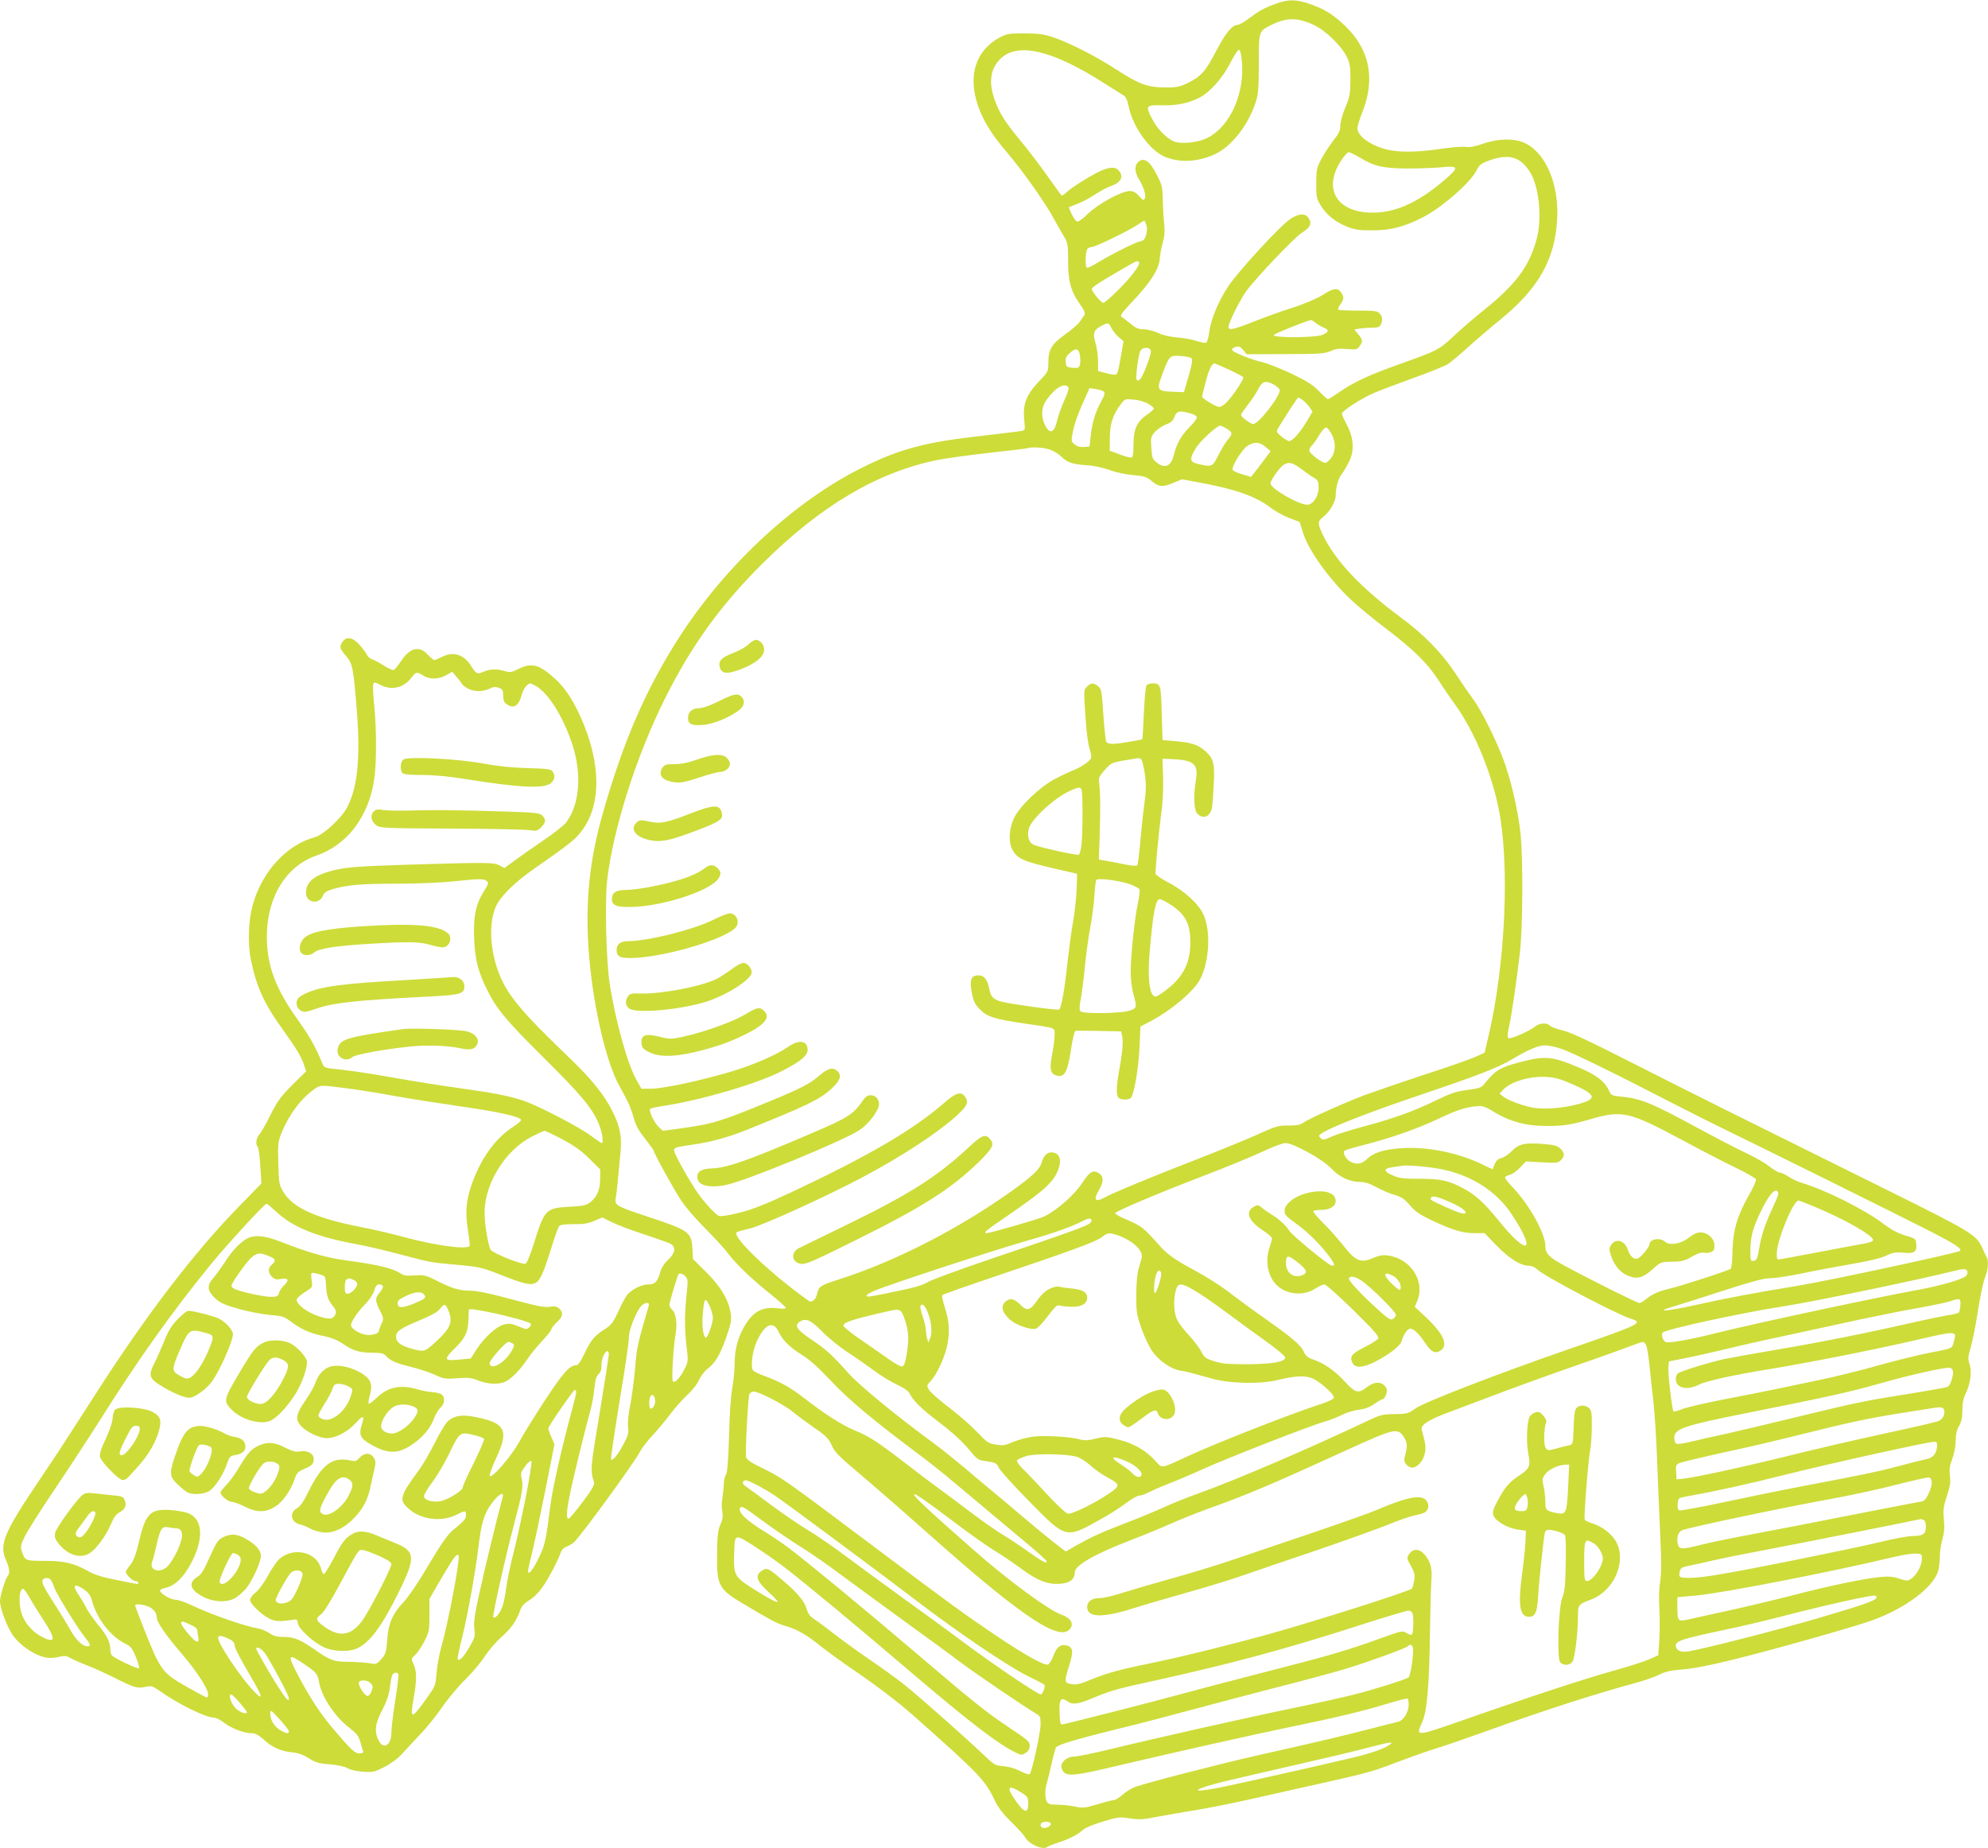 <?xml version="1.0" standalone="no"?>
<!DOCTYPE svg PUBLIC "-//W3C//DTD SVG 20010904//EN"
 "http://www.w3.org/TR/2001/REC-SVG-20010904/DTD/svg10.dtd">
<svg version="1.0" xmlns="http://www.w3.org/2000/svg"
 width="1280pt" height="1190pt" viewBox="0 0 1280 1190"
 preserveAspectRatio="xMidYMid meet">
<g transform="translate(0,1190) scale(0.1,-0.1)"
fill="#cddc39" stroke="none">
<path d="M8215 11876 c-77 -28 -108 -45 -174 -95 -30 -23 -62 -41 -72 -41 -34
0 -77 -51 -133 -158 -72 -139 -102 -174 -182 -213 -57 -28 -74 -32 -147 -32
-117 0 -173 20 -317 114 -139 90 -309 176 -415 211 -55 18 -93 23 -180 23
-103 0 -113 -2 -163 -29 -150 -83 -200 -242 -137 -431 33 -100 91 -193 194
-313 92 -108 224 -294 285 -400 22 -41 55 -98 72 -127 30 -50 31 -58 31 -162
0 -133 17 -197 74 -278 33 -47 39 -62 30 -75 -6 -8 -19 -27 -29 -42 -10 -15
-52 -51 -92 -80 -89 -63 -110 -98 -110 -182 0 -58 0 -59 -65 -127 -79 -84
-101 -144 -90 -245 6 -61 6 -63 -17 -69 -13 -2 -126 -16 -253 -31 -365 -40
-530 -84 -770 -203 -431 -213 -871 -618 -1170 -1076 -221 -339 -371 -682 -506
-1160 -82 -289 -110 -554 -90 -856 22 -343 109 -731 200 -893 58 -105 71 -133
90 -201 15 -53 34 -87 76 -139 30 -38 55 -73 55 -77 0 -14 131 -253 178 -322
26 -40 95 -119 153 -177 58 -58 124 -130 147 -161 53 -70 150 -163 275 -263
53 -43 97 -82 97 -87 0 -6 -21 -7 -49 -3 -102 13 -163 -20 -220 -119 -42 -74
-61 -149 -61 -238 0 -42 -7 -112 -15 -156 -9 -45 -18 -173 -21 -308 -5 -168
-11 -235 -20 -250 -8 -11 -14 -40 -14 -65 -1 -25 -5 -64 -9 -87 -5 -24 -5 -62
-1 -84 6 -32 3 -52 -12 -86 -16 -37 -20 -70 -21 -191 -3 -196 11 -224 156
-311 193 -115 225 -132 277 -148 83 -24 137 -54 235 -133 50 -39 149 -111 220
-159 145 -99 277 -200 376 -287 427 -379 462 -415 525 -549 19 -41 52 -84 104
-135 42 -41 82 -85 89 -98 25 -47 120 -88 146 -63 6 5 35 16 65 26 73 23 129
52 160 81 15 14 68 37 130 55 98 30 107 31 174 21 61 -9 86 -8 171 9 55 10
169 31 254 44 85 14 245 46 355 71 111 25 319 72 464 104 306 69 312 71 502
143 80 30 186 67 235 82 50 15 187 63 305 105 380 137 715 245 975 315 55 15
123 39 150 53 38 19 73 27 150 33 66 5 179 27 328 64 244 60 769 208 889 251
217 78 398 214 428 322 5 20 10 61 10 90 0 30 7 79 16 110 12 41 15 75 10 128
-6 61 -3 83 19 150 21 63 25 90 20 131 -5 41 -2 66 15 110 12 33 22 82 22 117
1 42 7 71 22 95 15 27 21 53 21 101 0 47 6 78 23 111 29 60 39 139 23 187 -11
33 -10 47 8 107 11 39 32 143 46 233 14 90 34 187 45 215 22 56 26 107 10 135
-5 9 -17 35 -27 57 -38 85 -66 102 -643 388 -993 492 -1192 591 -1590 793
-291 148 -414 206 -467 219 -40 9 -77 23 -84 31 -16 20 -69 17 -93 -4 -35 -30
-165 -87 -175 -76 -6 5 -4 32 4 69 17 73 49 291 71 480 19 165 21 608 4 768
-14 132 -52 305 -96 437 -45 133 -150 349 -211 431 -26 35 -78 111 -116 169
-83 125 -202 247 -342 350 -263 194 -431 373 -510 541 -32 69 -31 83 3 109 44
35 82 99 82 139 1 55 16 112 40 140 11 14 32 50 47 80 35 72 29 154 -16 237
-17 32 -31 63 -31 70 0 18 125 99 207 134 37 16 151 59 253 96 102 36 202 77
223 90 21 14 79 63 130 109 51 46 144 126 207 177 246 200 353 389 366 648 13
228 -77 433 -215 492 -67 28 -166 26 -261 -7 -51 -18 -86 -25 -109 -21 -20 3
-78 -1 -131 -8 -241 -36 -365 -29 -470 24 -64 32 -100 70 -100 106 0 12 14 57
31 100 86 214 48 405 -108 555 -80 77 -137 112 -234 145 -86 29 -135 29 -214
0z m243 -136 c77 -36 177 -133 213 -205 21 -43 24 -64 24 -150 -1 -90 -4 -108
-33 -177 -18 -42 -32 -94 -32 -116 0 -32 -9 -51 -46 -98 -25 -33 -60 -86 -77
-119 -29 -55 -32 -68 -32 -156 0 -89 2 -99 30 -144 37 -60 95 -106 172 -136
47 -18 77 -23 163 -22 114 0 199 22 318 82 122 62 307 222 347 301 21 40 30
47 87 68 127 45 202 21 263 -83 55 -93 74 -291 40 -420 -47 -179 -133 -295
-345 -465 -58 -46 -143 -120 -190 -164 -95 -89 -105 -94 -350 -181 -196 -70
-294 -115 -388 -181 -35 -24 -67 -44 -72 -44 -5 0 -30 23 -56 50 -38 40 -74
63 -172 111 -68 32 -154 67 -191 76 -86 21 -193 65 -198 80 -3 7 8 15 23 19
22 6 31 2 49 -20 l22 -27 248 1 c219 0 253 3 291 19 32 15 57 18 106 14 60 -5
66 -4 82 18 22 31 20 42 -9 77 l-25 30 31 6 c18 3 53 6 80 6 38 0 51 4 59 19
14 28 12 52 -7 73 -14 16 -33 18 -138 18 -67 0 -125 3 -128 6 -4 4 2 19 13 34
24 34 25 49 4 78 -22 31 -48 28 -119 -18 -38 -23 -114 -56 -192 -81 -70 -22
-183 -63 -251 -90 -132 -52 -162 -59 -162 -33 0 25 74 174 114 229 61 84 308
344 358 376 55 35 66 60 44 94 -22 34 -62 32 -118 -5 -65 -43 -330 -331 -398
-431 -66 -99 -115 -217 -125 -302 -4 -33 -13 -61 -20 -64 -7 -2 -35 3 -62 12
-26 9 -82 19 -123 22 -47 4 -94 15 -125 30 -27 12 -69 23 -92 23 -32 0 -50 7
-83 35 -23 19 -49 39 -58 44 -13 7 -1 25 67 97 118 124 173 210 178 277 2 28
11 76 20 106 11 38 14 71 9 115 -4 33 -8 104 -9 156 -2 88 -5 100 -40 167 -46
90 -84 114 -121 77 -22 -21 -20 -63 5 -104 33 -53 50 -110 40 -128 -8 -14 -13
-12 -37 16 -21 23 -37 32 -60 32 -52 0 -204 -83 -269 -146 -35 -35 -62 -54
-71 -50 -8 3 -23 25 -34 48 l-19 43 22 9 c64 24 98 41 152 77 34 21 76 44 95
50 68 23 88 62 53 101 -34 38 -99 18 -253 -80 -36 -23 -75 -51 -87 -64 -14
-14 -26 -19 -31 -13 -5 6 -45 62 -91 126 -45 64 -122 165 -172 225 -102 123
-138 182 -168 271 -36 107 -23 191 39 253 110 110 332 59 665 -153 61 -38 119
-75 130 -82 14 -8 25 -32 33 -74 27 -130 134 -278 231 -320 95 -40 209 -35
319 14 106 48 212 178 263 325 21 59 23 83 24 256 0 217 -1 212 82 254 96 48
168 48 271 0z m-463 -224 c23 -211 -72 -428 -219 -503 -53 -27 -141 -40 -199
-29 -49 9 -117 73 -156 145 -48 90 -44 96 59 93 92 -3 172 13 243 49 67 35
149 126 198 223 24 47 49 86 56 86 7 0 14 -26 18 -64z m761 -631 c93 -56 150
-69 304 -70 74 0 174 4 223 8 111 11 113 0 19 -81 -178 -152 -327 -217 -485
-211 -217 10 -298 159 -181 337 19 28 40 52 48 52 7 0 40 -16 72 -35z m-1376
-431 c7 -17 7 -39 0 -64 -9 -32 -16 -40 -43 -45 -32 -7 -202 -93 -286 -146
-25 -15 -49 -25 -53 -23 -13 8 -9 109 4 122 7 7 20 12 29 12 22 0 240 106 294
143 22 15 41 27 43 27 1 0 7 -12 12 -26z m-46 -243 c10 -15 -53 -98 -137 -181
-44 -44 -86 -80 -93 -80 -14 0 -74 72 -74 89 0 12 45 41 195 128 96 56 101 58
109 44z m1138 -391 c14 -11 37 -24 52 -30 35 -13 33 -28 -9 -46 -46 -19 -319
-21 -313 -1 4 9 207 91 239 96 4 1 18 -8 31 -19z m-1316 -32 c9 -18 30 -45 47
-59 l31 -26 -13 -74 c-25 -144 -25 -144 -52 -141 -13 1 -41 7 -61 13 l-38 10
0 63 c0 34 -7 86 -16 115 -19 65 -12 86 34 111 49 25 49 25 68 -12z m252 -140
c6 -9 -1 -41 -26 -105 -32 -83 -52 -109 -65 -85 -6 10 11 147 23 177 10 27 50
35 68 13z m-455 -35 c4 -21 4 -48 0 -61 -5 -20 -11 -23 -47 -20 -38 3 -41 5
-44 35 -3 25 3 39 24 58 39 37 60 33 67 -12z m718 -20 c9 -9 4 -39 -18 -115
l-30 -103 -59 2 c-117 4 -120 9 -78 119 42 113 46 117 115 112 33 -2 64 -9 70
-15z m242 -73 c47 -22 89 -44 92 -49 6 -10 -60 -111 -104 -158 -16 -18 -39
-33 -51 -33 -20 0 -110 54 -110 66 0 3 9 42 21 87 20 81 41 127 58 127 4 0 47
-18 94 -40z m295 -100 c17 -11 32 -25 32 -31 0 -44 -136 -219 -171 -219 -18 0
-79 46 -79 59 0 4 21 34 46 67 26 32 56 78 67 102 24 49 51 55 105 22z m-1331
-11 c8 -8 1 -31 -23 -84 -19 -41 -39 -98 -46 -127 -19 -87 -49 -99 -81 -32
-26 54 -22 114 12 160 55 77 111 110 138 83z m230 -30 c9 -9 6 -22 -16 -62
-38 -69 -59 -137 -68 -222 l-8 -70 -36 -3 c-24 -2 -43 3 -59 16 -24 19 -24 21
-11 88 7 38 34 115 60 172 l46 103 40 -6 c21 -3 45 -11 52 -16z m1280 -54 c12
-9 31 -29 43 -45 l21 -30 -37 -63 c-44 -73 -92 -127 -113 -127 -9 0 -32 14
-51 30 -33 28 -34 30 -20 54 69 112 124 196 129 196 4 0 16 -7 28 -15z m-994
-25 c20 -12 37 -26 37 -31 0 -4 -20 -22 -45 -39 -65 -45 -87 -94 -87 -192 1
-54 -3 -81 -12 -84 -6 -2 -41 6 -76 20 l-65 24 1 84 c0 90 20 149 71 216 25
34 28 34 82 29 32 -2 72 -14 94 -27z m270 -61 c21 -5 40 -16 43 -24 3 -7 -17
-35 -44 -62 -56 -56 -85 -107 -103 -179 -18 -77 -58 -95 -113 -51 -25 20 -29
31 -33 93 -5 64 -3 72 21 101 15 17 47 39 71 49 35 13 47 24 57 50 13 38 33
42 101 23z m235 -99 c39 -24 40 -33 6 -73 -14 -16 -41 -61 -60 -99 -38 -75
-39 -75 -124 -57 -60 13 -64 30 -22 101 25 44 134 145 157 147 6 1 25 -8 43
-19z m676 -35 c28 -54 27 -111 -2 -152 -13 -18 -30 -33 -39 -33 -24 0 -103 62
-103 80 0 10 7 23 15 30 9 7 30 37 48 67 18 30 38 52 46 51 8 -2 23 -21 35
-43z m-426 -82 l33 -28 -41 -55 c-22 -30 -51 -68 -63 -83 l-22 -28 -57 17
c-31 9 -59 22 -62 29 -7 20 59 129 94 153 44 29 79 28 118 -5z m-1388 -18 c24
-8 54 -27 69 -41 41 -41 74 -53 162 -59 52 -3 107 -15 153 -31 41 -16 105 -29
152 -33 71 -6 86 -11 120 -39 46 -38 70 -40 142 -10 l53 22 117 -22 c225 -41
359 -89 449 -158 31 -24 86 -55 123 -69 l68 -26 21 -67 c34 -113 168 -301 310
-434 44 -42 145 -125 223 -184 177 -134 269 -224 340 -334 30 -47 81 -121 112
-164 118 -164 228 -428 275 -662 73 -357 44 -1003 -65 -1465 l-25 -107 -62
-28 c-34 -15 -181 -67 -327 -114 -146 -48 -317 -107 -380 -130 -129 -48 -360
-152 -399 -179 -19 -14 -44 -18 -96 -18 -65 1 -80 -4 -210 -63 -77 -34 -248
-104 -380 -155 -269 -104 -541 -216 -598 -248 -55 -30 -68 -12 -33 47 33 57
34 91 1 112 -36 24 -60 10 -108 -64 -49 -75 -156 -170 -242 -214 -30 -16 -351
-108 -374 -108 -23 0 0 20 127 106 262 179 317 231 343 327 14 51 -7 87 -51
87 -31 0 -51 -22 -65 -70 -11 -39 -60 -85 -190 -178 -348 -248 -755 -456
-1120 -572 -111 -35 -124 -44 -134 -90 -8 -39 -34 -60 -55 -45 -237 167 -493
411 -464 440 3 3 42 15 87 25 82 20 495 208 721 328 255 135 486 287 607 396
71 65 81 87 59 121 -27 41 -59 32 -139 -38 -200 -174 -485 -340 -989 -577
-168 -78 -244 -108 -330 -129 -68 -17 -119 -25 -129 -20 -26 13 -88 80 -134
144 -54 76 -155 257 -155 278 0 18 10 21 120 37 116 16 231 48 348 95 387 156
467 194 542 262 58 52 71 85 45 113 -28 31 -62 24 -118 -24 -57 -51 -118 -83
-309 -162 -326 -135 -379 -151 -582 -179 l-118 -16 -25 23 c-31 28 -68 107
-56 118 4 5 42 13 83 19 240 36 602 142 759 222 124 63 171 101 171 139 0 60
-54 69 -125 20 -77 -53 -222 -116 -365 -159 -189 -57 -441 -111 -516 -111
l-64 0 -30 53 c-59 102 -137 381 -175 627 -22 142 -31 524 -16 660 38 331 189
806 374 1175 168 336 354 595 621 861 378 377 746 595 1136 673 58 11 209 32
335 46 127 14 235 27 240 29 24 10 106 5 145 -9z m1619 -125 c29 -22 66 -48
82 -57 25 -15 29 -23 29 -64 0 -55 -37 -109 -73 -109 -58 1 -237 105 -237 138
0 19 56 98 82 117 35 24 59 18 117 -25z m1667 -3731 c64 -19 348 -158 750
-366 93 -48 235 -119 315 -158 236 -114 1151 -568 1329 -659 149 -77 193 -106
180 -120 -14 -13 -844 -192 -1052 -226 -280 -46 -446 -77 -656 -124 -192 -42
-268 -46 -130 -6 40 12 183 57 318 101 183 59 259 79 299 79 29 0 117 13 195
29 78 17 223 44 321 61 118 20 198 39 231 56 43 20 60 23 110 18 70 -7 87 5
82 58 -3 30 -8 34 -48 46 -71 21 -104 38 -167 85 -116 88 -373 217 -520 260
-27 8 -66 26 -87 41 -21 14 -47 26 -56 26 -10 0 -40 18 -67 39 -27 22 -96 62
-153 88 -58 27 -194 98 -303 157 -304 165 -369 192 -497 205 -60 5 -66 8 -79
36 -28 62 -81 103 -190 149 -181 77 -221 80 -392 35 -121 -32 -154 -52 -224
-141 -17 -21 -34 -26 -107 -36 -73 -9 -107 -21 -210 -71 -145 -70 -273 -115
-464 -166 -76 -20 -165 -48 -197 -62 -53 -24 -60 -25 -74 -11 -14 15 -13 18 9
32 61 40 310 137 618 241 397 134 518 181 617 241 90 54 158 83 199 83 18 1
63 -8 100 -20z m76 -229 c156 -68 165 -95 40 -129 -100 -27 -220 -36 -292 -23
-70 13 -162 48 -192 72 l-23 18 20 22 c48 54 169 91 275 86 61 -3 92 -11 172
-46z m-520 -169 c112 -71 217 -101 360 -101 104 0 157 8 283 45 199 58 246 47
585 -135 113 -61 265 -140 338 -175 73 -35 135 -71 138 -78 3 -8 -17 -53 -44
-100 -76 -132 -104 -229 -107 -360 -1 -59 -6 -112 -11 -116 -11 -11 -329 -114
-404 -131 -63 -15 -103 -33 -143 -66 -16 -13 -35 -24 -42 -24 -14 0 -326 156
-479 239 -103 56 -126 79 -126 130 -1 78 -99 256 -201 366 -33 34 -59 67 -59
73 0 6 13 13 30 17 16 4 47 25 67 47 l38 40 103 -6 c93 -5 104 -4 122 14 26
26 25 46 -3 74 -20 20 -38 24 -120 31 -114 8 -149 -1 -197 -50 -18 -19 -46
-37 -62 -41 -21 -4 -34 -16 -44 -39 l-14 -34 -82 39 c-153 71 -344 108 -507
97 -110 -8 -176 -28 -217 -68 -35 -34 -70 -40 -109 -19 -28 15 -52 57 -39 70
5 5 56 20 114 35 182 46 350 105 493 172 125 60 185 78 268 82 14 0 46 -12 71
-28z m-1184 -268 c66 -36 124 -76 152 -105 54 -57 119 -87 182 -88 35 0 64 -9
110 -34 35 -19 88 -42 118 -50 45 -13 63 -26 99 -68 36 -41 64 -60 147 -99
130 -61 192 -79 270 -79 l63 0 77 -80 c80 -83 155 -130 208 -130 19 0 40 -10
57 -26 45 -43 515 -290 602 -316 81 -25 58 -36 -408 -197 -462 -160 -927 -340
-982 -380 -46 -33 -52 -35 -133 -36 -77 -1 -93 -5 -165 -39 -372 -177 -854
-384 -1099 -472 -71 -25 -168 -64 -215 -86 -47 -22 -153 -66 -236 -98 -175
-67 -233 -94 -332 -149 l-71 -41 -74 57 c-40 31 -131 106 -203 167 -71 61
-155 131 -185 156 -30 24 -111 92 -180 151 -69 58 -161 132 -205 164 -240 176
-482 374 -553 454 -108 121 -145 154 -242 219 -88 59 -106 86 -74 109 40 29
72 17 147 -60 40 -41 113 -100 162 -132 50 -32 126 -86 170 -118 44 -33 112
-75 150 -92 47 -22 74 -41 82 -58 20 -43 75 -97 177 -175 105 -80 169 -139
226 -210 28 -34 43 -44 75 -48 74 -10 82 -14 95 -43 6 -16 93 -112 193 -214
240 -245 238 -245 452 -126 61 33 139 83 174 110 36 27 74 49 86 49 11 0 39 9
60 21 22 11 78 36 125 54 47 18 153 63 235 100 163 73 673 272 769 300 33 9
85 29 115 44 31 16 81 31 111 34 38 5 68 16 98 37 23 16 47 30 52 30 13 0 30
34 30 59 0 11 -11 28 -25 37 -30 20 -65 13 -110 -22 -50 -38 -70 -32 -136 40
-65 71 -133 118 -203 142 -35 12 -50 24 -60 48 -20 45 -70 88 -251 216 -88 62
-198 143 -244 179 -47 35 -139 94 -205 129 -117 62 -180 105 -223 154 -117
131 -117 131 -235 182 -32 14 -58 29 -58 34 0 12 272 127 582 246 136 52 301
120 365 150 70 33 132 56 151 56 22 0 71 -20 140 -57z m822 -104 c211 -32 389
-139 493 -297 163 -246 106 -276 -83 -42 -94 116 -149 166 -229 209 -95 50
-143 61 -279 61 -103 0 -131 3 -173 21 -63 27 -63 46 -1 54 26 3 54 8 62 9 21
5 133 -3 210 -15z m2175 -252 c-52 -114 -74 -178 -89 -270 -11 -62 -15 -72
-34 -75 -21 -3 -22 0 -22 63 0 89 14 143 65 250 50 105 89 153 109 135 12 -9
7 -27 -29 -103z m-2075 31 c69 -31 103 -56 95 -69 -7 -10 -45 2 -140 45 -90
42 -89 41 -80 55 8 15 46 5 125 -31z m2346 -29 c188 -78 374 -184 374 -213 0
-9 -21 -18 -67 -25 -38 -7 -165 -30 -283 -53 -118 -22 -227 -43 -242 -45 -27
-5 -28 -4 -28 37 0 82 106 340 140 340 4 0 52 -18 106 -41z m-4667 -104 c-18
-18 -130 -59 -634 -229 -198 -67 -380 -134 -405 -148 -48 -27 -80 -36 -264
-74 -134 -27 -136 -27 -136 -15 0 5 24 19 53 31 90 39 753 256 975 320 186 53
289 90 382 137 31 16 51 0 29 -22z m182 -80 c61 -22 116 -60 138 -96 18 -29
18 -32 -2 -97 -15 -50 -20 -98 -21 -187 0 -111 2 -127 32 -215 18 -52 50 -120
71 -150 42 -61 122 -116 180 -125 38 -5 58 -11 206 -52 114 -32 308 -36 420
-9 117 29 185 31 232 8 56 -29 138 -105 131 -123 -3 -8 -39 -25 -79 -38 -176
-56 -681 -253 -861 -337 -181 -84 -162 -81 -213 -26 -60 65 -136 108 -234 133
-80 20 -87 20 -147 6 -46 -12 -72 -13 -96 -6 -61 18 -230 28 -306 19 -41 -6
-99 -21 -130 -35 -50 -22 -64 -24 -110 -16 -48 7 -58 14 -120 80 -37 39 -119
111 -182 159 -63 48 -121 99 -129 114 -15 26 -14 29 11 55 35 37 82 134 102
210 23 90 20 171 -9 260 -14 42 -22 80 -18 84 5 5 161 60 348 123 478 161 642
221 679 250 37 30 49 31 107 11z m5466 -231 c3 -8 -1 -22 -8 -29 -23 -23 -166
-64 -314 -91 -260 -47 -1061 -218 -1310 -281 -152 -38 -280 -61 -307 -55 -20
4 -35 49 -22 62 22 22 512 128 784 170 182 28 855 168 1080 224 74 19 90 19
97 0z m-5191 -9 c6 -15 -22 -113 -37 -129 -12 -14 -11 60 2 107 10 38 25 48
35 22z m215 -114 c36 -21 124 -81 195 -134 71 -53 188 -138 259 -189 72 -51
130 -100 130 -108 0 -29 -82 -43 -245 -44 -128 0 -166 4 -215 20 -52 17 -62
25 -79 59 -10 22 -45 68 -77 103 -32 34 -68 80 -79 102 -22 44 -27 131 -9 193
13 49 35 48 120 -2z m4931 -97 c-2 -21 -6 -42 -10 -46 -4 -4 -38 -12 -77 -18
-38 -6 -146 -29 -240 -50 -264 -61 -597 -127 -860 -171 -132 -22 -280 -49
-330 -59 -100 -22 -283 -78 -302 -93 -7 -5 -13 -22 -13 -38 0 -57 73 -74 150
-34 44 23 230 64 456 100 245 40 684 127 934 185 271 63 270 63 250 -9 -12
-45 -4 -42 -160 -72 -63 -12 -209 -48 -324 -80 -115 -33 -286 -75 -380 -94
-94 -20 -223 -47 -286 -60 -63 -13 -211 -43 -329 -65 -118 -23 -238 -51 -268
-62 -29 -12 -56 -19 -58 -16 -9 9 -36 240 -33 281 l3 41 110 22 c61 12 175 38
255 57 80 20 262 61 405 91 143 31 352 76 465 101 113 24 282 58 375 74 94 17
188 37 210 45 53 19 61 16 57 -30z m-6652 -36 c26 -59 35 -136 19 -173 l-12
-30 -7 25 c-5 14 -8 40 -9 58 -1 18 -10 58 -21 89 -11 31 -17 60 -14 64 11 19
26 7 44 -33z m-143 -58 c24 -71 27 -131 9 -230 -8 -46 -16 -66 -27 -68 -9 -2
-45 17 -80 42 -35 25 -117 82 -181 126 -65 44 -118 87 -118 94 0 22 62 42 295
95 71 16 78 12 102 -59z m-814 -75 c26 -55 70 -98 152 -150 49 -30 108 -84
189 -170 114 -121 266 -248 576 -480 58 -43 157 -122 220 -176 63 -53 171
-143 239 -200 68 -57 174 -146 235 -197 61 -51 113 -98 114 -103 8 -22 -27 -4
-117 60 -53 38 -128 88 -167 111 -39 23 -127 85 -195 136 -68 52 -162 122
-209 156 -47 34 -150 112 -230 174 -176 135 -221 164 -319 205 -80 33 -195
107 -326 209 -86 67 -153 104 -252 140 -35 12 -68 29 -74 36 -18 22 -5 125 24
188 51 111 106 135 140 61z m5588 -92 c5 -14 14 -70 19 -122 5 -53 17 -157 25
-231 9 -74 20 -252 25 -395 6 -143 14 -359 20 -480 8 -162 7 -238 -1 -290 -7
-43 -9 -109 -5 -170 3 -54 3 -145 0 -201 l-7 -102 -56 -25 c-31 -14 -139 -49
-241 -77 -176 -49 -552 -172 -998 -329 -261 -91 -268 -91 -227 -4 33 68 47
230 52 578 2 149 6 300 9 337 7 75 -5 124 -43 168 -33 39 -75 41 -100 4 -16
-25 -16 -28 11 -76 23 -41 27 -57 22 -91 -4 -23 -10 -48 -14 -55 -10 -15 -586
-199 -902 -288 -266 -74 -564 -148 -785 -194 -196 -40 -280 -63 -382 -105 -67
-28 -91 -34 -123 -29 -48 8 -49 14 -15 123 28 89 24 116 -19 127 -38 9 -63
-12 -84 -68 -11 -29 -27 -54 -35 -56 -27 -6 -158 68 -337 189 -199 134 -282
194 -801 584 -562 422 -576 431 -692 488 -79 38 -109 58 -113 74 -7 27 12 380
21 406 4 9 17 17 28 17 34 0 197 -85 252 -131 28 -23 90 -69 139 -103 76 -52
91 -68 111 -112 19 -43 45 -70 171 -176 82 -69 255 -219 384 -334 319 -283
468 -409 623 -526 197 -148 308 -196 351 -152 35 34 13 76 -51 98 -81 29 -338
217 -563 415 -295 259 -393 351 -384 360 6 6 76 -42 264 -184 96 -73 210 -153
253 -179 42 -25 117 -76 165 -111 110 -82 176 -108 256 -103 65 5 96 29 96 74
0 45 132 120 365 209 83 32 197 79 255 105 58 26 168 70 245 98 244 87 396
151 890 377 307 140 325 144 366 79 21 -35 22 -54 3 -127 -5 -20 -1 -33 11
-47 26 -29 59 -25 89 10 32 39 42 91 27 149 -7 25 -14 55 -17 67 -8 30 48 65
191 117 66 25 221 83 345 130 124 46 333 122 465 167 132 46 278 98 325 116
47 18 91 33 98 34 7 0 17 -12 23 -27z m1972 -158 c9 -21 -14 -95 -32 -104 -9
-5 -122 -25 -251 -46 -283 -44 -339 -56 -730 -151 -168 -41 -367 -88 -443
-105 -76 -16 -176 -39 -222 -50 -47 -12 -91 -19 -100 -15 -9 3 -15 18 -15 39
0 57 58 77 463 158 532 106 666 136 857 190 187 54 437 110 457 102 6 -2 14
-10 16 -18z m-57 -250 c11 -27 -5 -61 -33 -74 -15 -7 -171 -43 -348 -81 -176
-38 -457 -103 -625 -145 -291 -72 -605 -140 -680 -147 l-35 -3 -3 47 c-3 42 0
49 20 57 22 9 154 40 413 97 66 14 226 52 355 84 334 83 430 104 645 139 105
16 201 32 215 34 51 9 71 7 76 -8z m-44 -240 c-5 -47 -27 -72 -69 -80 -21 -4
-101 -24 -178 -45 -135 -36 -241 -58 -650 -135 -104 -20 -316 -63 -469 -96
-154 -33 -286 -57 -293 -54 -10 3 -13 17 -11 42 3 36 5 38 48 46 206 37 395
79 634 139 320 80 941 217 971 215 16 -2 19 -8 17 -32z m-5538 -65 c21 -7 59
-31 85 -54 25 -24 74 -58 108 -77 88 -47 89 -54 13 -106 -96 -65 -240 -135
-265 -129 -13 3 -75 61 -137 128 -62 68 -132 141 -155 163 -23 23 -39 46 -35
52 4 6 30 18 57 27 57 18 261 16 329 -4z m315 -27 c52 -21 101 -62 101 -84 0
-26 -32 -25 -56 2 -10 12 -43 37 -71 56 -82 52 -69 65 26 26z m5189 -134 c2
-15 -7 -48 -20 -75 -17 -37 -29 -50 -48 -52 -14 -2 -205 -39 -425 -82 -220
-44 -510 -100 -645 -125 -135 -25 -289 -57 -342 -70 -124 -32 -146 -32 -154
-1 -11 44 -1 80 26 93 35 16 636 143 939 198 140 25 338 68 440 95 102 26 195
47 206 47 14 -1 21 -10 23 -28z m-7565 -20 c34 -18 87 -49 118 -70 71 -48 668
-491 889 -660 298 -228 629 -451 756 -510 46 -22 86 -44 89 -48 7 -12 -12 -61
-24 -61 -20 0 -310 196 -496 335 -104 78 -278 204 -385 281 -107 77 -270 197
-363 266 -92 69 -208 149 -258 178 -50 29 -154 101 -233 159 -78 58 -153 113
-166 122 -14 9 -20 20 -16 27 11 17 20 15 89 -19z m44 -236 c65 -48 169 -119
231 -158 63 -38 188 -125 278 -193 91 -67 271 -199 402 -294 130 -94 289 -210
352 -258 97 -73 422 -294 498 -338 18 -10 22 -21 22 -64 0 -52 -55 -305 -70
-321 -4 -5 -31 4 -60 19 -33 17 -74 29 -109 32 -54 4 -59 7 -131 76 -120 114
-415 375 -504 446 -45 36 -145 109 -222 161 -77 53 -180 127 -230 166 -49 38
-107 82 -129 96 -32 21 -43 37 -53 72 -13 49 -73 116 -186 208 -64 52 -71 54
-104 31 -43 -30 -30 -65 51 -139 91 -84 66 -80 -86 14 -144 91 -146 93 -139
266 4 97 6 98 126 21 58 -37 146 -98 195 -136 123 -93 504 -410 801 -664 383
-327 577 -477 693 -532 34 -16 37 -16 61 0 18 11 26 25 26 46 0 26 -13 37
-127 113 -153 102 -228 162 -608 486 -327 279 -713 597 -823 679 -41 30 -110
77 -155 104 -114 70 -168 123 -151 149 9 15 21 8 151 -88z m7467 11 c11 -4 16
-19 16 -45 0 -46 -18 -59 -86 -59 -26 0 -124 -18 -218 -41 -189 -45 -853 -179
-1041 -209 -129 -22 -230 -26 -240 -10 -3 5 -3 20 1 34 5 20 15 26 57 34 29 6
102 22 162 36 61 14 232 48 381 76 221 42 944 186 951 189 1 1 8 -2 17 -5z
m-10 -255 c-1 -42 -35 -103 -70 -125 -21 -14 -28 -14 -75 1 -40 14 -69 16
-123 11 -104 -10 -332 -57 -576 -121 -118 -30 -298 -73 -400 -95 -102 -22
-214 -47 -249 -55 -78 -18 -81 -16 -81 75 l0 66 123 11 c181 18 860 150 1267
247 58 14 123 24 145 23 39 -2 40 -3 39 -38z m-292 -244 c1 -19 -76 -46 -365
-131 -280 -82 -766 -206 -854 -218 -43 -6 -73 10 -73 38 0 31 42 44 315 102
94 19 253 57 355 83 283 74 589 142 613 137 5 -1 9 -6 9 -11z m-2988 -101 c10
-25 7 -132 -4 -139 -5 -3 -21 2 -35 11 -24 16 -30 14 -178 -39 -204 -74 -327
-110 -747 -217 -195 -50 -427 -111 -515 -135 -173 -48 -750 -195 -775 -198
-12 -2 -16 14 -18 76 -3 86 8 102 50 73 34 -24 69 -20 165 21 122 50 146 57
425 118 466 103 823 199 1288 349 162 52 305 95 316 95 12 1 25 -6 28 -15z m2
-219 c10 -25 -13 -187 -27 -196 -22 -14 -214 -75 -343 -108 -66 -17 -241 -56
-390 -87 -284 -58 -880 -192 -1197 -269 -103 -25 -203 -45 -223 -45 -47 0 -91
-39 -81 -73 18 -59 54 -59 335 8 412 97 948 217 1160 260 264 54 462 101 615
149 61 18 113 32 118 29 4 -2 7 -20 7 -40 0 -47 -34 -101 -68 -109 -15 -3
-103 -26 -197 -50 -172 -44 -270 -68 -715 -168 -250 -57 -700 -173 -779 -201
-24 -8 -61 -31 -82 -50 -22 -19 -46 -35 -56 -35 -9 0 -56 -12 -105 -27 -82
-24 -95 -26 -147 -15 -31 7 -83 12 -114 12 -45 0 -58 4 -67 19 -12 24 -13 75
-1 115 5 17 19 74 31 126 11 52 25 101 29 109 11 17 141 56 411 122 113 27
311 79 440 114 129 35 384 102 565 149 182 46 384 101 450 121 150 46 385 131
399 145 14 14 26 13 32 -5z m-150 -630 c-30 -23 -121 -55 -231 -81 -215 -51
-804 -184 -884 -198 -180 -34 -148 -6 49 43 69 17 283 66 475 110 193 44 400
93 460 110 61 16 119 30 130 30 20 0 20 0 1 -14z m-2373 -305 c45 -28 47 -32
47 -75 0 -70 -29 -57 -94 40 -47 71 -30 84 47 35z m190 -197 c12 -11 -14 -33
-39 -33 -23 0 -32 19 -17 33 8 9 48 9 56 0z"/>
<path d="M4819 7751 c-17 -17 -62 -42 -100 -56 -73 -28 -95 -51 -85 -89 11
-45 47 -49 136 -15 96 37 150 82 150 126 0 32 -26 63 -53 63 -10 0 -31 -13
-48 -29z"/>
<path d="M7000 7480 c-23 -23 -23 -18 -10 -210 5 -81 16 -165 25 -189 8 -25
13 -52 10 -62 -6 -19 -64 -59 -115 -79 -19 -7 -71 -31 -115 -54 -95 -49 -226
-173 -265 -251 -32 -65 -38 -150 -15 -199 31 -64 66 -81 285 -131 l135 -31 -3
-99 c-2 -55 -12 -149 -23 -210 -11 -60 -26 -175 -35 -255 -18 -173 -40 -302
-55 -310 -10 -7 -304 34 -369 50 -55 14 -71 32 -81 85 -11 58 -33 85 -69 85
-51 0 -60 -32 -39 -131 8 -38 21 -61 50 -90 46 -46 92 -61 284 -89 213 -31
195 -25 195 -75 0 -23 -7 -80 -16 -126 -18 -95 -11 -124 32 -135 48 -12 68 25
89 164 10 67 23 123 29 124 6 2 75 2 153 0 l142 -3 7 -35 c7 -38 0 -108 -22
-228 -17 -95 -18 -148 -2 -164 14 -14 57 -16 77 -3 21 14 51 181 58 329 l6
133 51 26 c137 69 294 200 334 279 58 114 69 304 22 412 -30 70 -123 156 -228
210 -45 24 -82 49 -82 57 0 46 23 287 36 380 10 70 15 156 13 235 l-4 125 65
-3 c137 -6 167 -33 150 -133 -17 -108 -13 -196 10 -219 38 -38 85 -17 94 43 3
18 8 84 11 148 7 135 -1 166 -58 216 -44 38 -86 52 -192 61 l-80 7 -5 173 c-5
186 -7 192 -61 192 -15 0 -31 -6 -37 -12 -5 -7 -13 -87 -17 -178 -4 -91 -8
-167 -10 -169 -6 -6 -159 -31 -192 -31 -17 0 -35 6 -40 13 -4 6 -13 86 -19
176 -10 152 -12 165 -33 182 -30 24 -46 24 -71 -1z m347 -468 c6 -4 17 -46 24
-94 10 -73 9 -106 -5 -210 -9 -68 -20 -179 -26 -248 -6 -68 -14 -128 -18 -132
-5 -5 -39 -2 -78 6 -38 8 -91 18 -119 23 l-50 8 5 145 c6 171 5 295 -3 347 -5
34 -1 43 36 85 41 46 45 48 127 62 47 8 87 14 90 15 3 0 10 -3 17 -7z m-383
-198 c8 -21 8 -260 0 -346 -4 -37 -12 -69 -18 -71 -15 -6 -259 48 -293 65 -29
14 -41 56 -29 102 16 61 162 196 261 242 60 28 71 29 79 8z m304 -605 c35 -12
66 -28 69 -36 3 -8 -2 -49 -11 -92 -21 -97 -45 -329 -46 -436 0 -45 7 -108 16
-140 26 -94 25 -97 -26 -113 -57 -18 -295 -21 -312 -4 -9 9 -9 27 0 75 7 35
19 130 27 211 8 81 23 193 34 249 11 56 23 147 27 202 3 55 9 104 12 109 8 14
142 -2 210 -25z m263 -130 c102 -65 135 -127 133 -254 -2 -139 -54 -230 -184
-320 -37 -25 -43 -27 -56 -13 -25 25 -34 131 -23 263 22 264 39 355 66 355 9
0 38 -14 64 -31z"/>
<path d="M4626 7384 c-57 -28 -103 -44 -126 -44 -43 0 -70 -24 -70 -62 0 -40
22 -51 92 -46 67 4 173 47 235 94 36 28 43 62 17 88 -24 24 -51 19 -148 -30z"/>
<path d="M4490 7010 c-59 -21 -104 -30 -147 -30 -56 0 -64 -3 -79 -25 -24 -37
-7 -71 43 -84 59 -17 87 -13 199 24 57 19 117 35 133 35 30 0 61 27 61 53 0 9
-9 26 -20 37 -29 29 -89 25 -190 -10z"/>
<path d="M4440 6660 c-149 -58 -190 -66 -264 -49 -51 11 -58 10 -76 -6 -48
-43 -8 -96 87 -115 67 -14 124 -3 286 58 174 66 189 78 171 129 -15 44 -58 40
-204 -17z"/>
<path d="M4539 6311 c-38 -30 -99 -57 -174 -79 -110 -33 -268 -62 -333 -62
-64 0 -92 -17 -92 -58 0 -40 25 -52 112 -52 199 0 515 100 572 181 21 31 20
45 -4 69 -25 25 -50 25 -81 1z"/>
<path d="M4585 5974 c-127 -62 -418 -134 -541 -134 -48 0 -74 -19 -74 -55 0
-48 25 -58 130 -52 209 13 562 120 634 192 34 34 9 96 -37 94 -12 0 -62 -20
-112 -45z"/>
<path d="M4710 5659 c-30 -22 -71 -49 -92 -60 -97 -50 -358 -100 -496 -96 -53
2 -66 -1 -78 -17 -21 -29 -17 -63 8 -80 47 -34 334 -7 497 45 134 43 291 144
291 188 0 27 -29 61 -53 61 -13 0 -47 -18 -77 -41z"/>
<path d="M4792 5365 c-77 -45 -263 -112 -397 -141 -75 -16 -83 -16 -150 1 -85
21 -115 12 -115 -33 0 -35 8 -46 50 -67 60 -31 159 -31 290 0 146 35 233 66
343 122 121 62 152 109 99 151 -25 19 -41 14 -120 -33z"/>
<path d="M5563 4824 c-71 -102 -94 -117 -363 -232 -388 -165 -520 -212 -615
-215 -70 -3 -95 -18 -95 -57 0 -52 73 -72 183 -50 122 23 767 289 863 355 60
41 124 127 124 166 0 56 -66 78 -97 33z"/>
<path d="M6233 4509 c-203 -188 -376 -298 -793 -501 -157 -76 -291 -142 -299
-146 -54 -30 -41 -95 21 -100 29 -3 91 25 354 156 433 215 611 329 792 506 82
82 95 106 70 138 -32 40 -53 33 -145 -53z"/>
<path d="M10925 3961 c-11 -3 -37 -19 -58 -35 -48 -36 -119 -47 -147 -21 -32
29 -100 17 -100 -18 0 -16 -48 -75 -71 -88 -26 -14 -53 9 -69 57 -19 57 -77
73 -106 29 -13 -20 -14 -30 -4 -62 21 -67 58 -113 107 -135 62 -27 99 -18 164
40 52 47 53 47 125 48 62 1 81 6 128 33 39 22 64 29 80 25 13 -3 34 -1 46 6
17 9 20 19 18 47 -4 51 -63 90 -113 74z"/>
<path d="M8407 4216 c-70 -19 -131 -66 -135 -104 -3 -34 -4 -34 95 -107 63
-47 144 -130 195 -199 31 -43 35 -56 15 -56 -20 0 -256 194 -276 226 -19 32
-72 80 -117 106 -16 10 -42 27 -57 40 -26 21 -30 22 -55 7 -58 -32 -32 -93 65
-155 29 -19 53 -41 53 -48 0 -7 -7 -33 -15 -56 -29 -82 -15 -177 36 -235 62
-70 178 -85 259 -31 22 14 48 26 57 26 10 0 94 -75 187 -166 138 -136 167
-170 159 -183 -5 -9 -45 -34 -89 -56 -83 -42 -97 -62 -74 -104 16 -31 69 -27
142 10 92 47 167 105 174 137 9 34 31 69 49 76 20 7 58 -26 99 -88 41 -62 66
-75 101 -52 53 35 19 110 -101 221 l-65 61 16 37 c53 126 -41 273 -188 293
-32 5 -56 1 -96 -16 -80 -35 -113 -21 -194 83 -36 45 -95 111 -131 146 -36 36
-63 68 -60 73 3 4 27 8 55 8 53 0 89 24 89 58 -1 57 -83 77 -193 48z m-48
-447 c57 -46 63 -65 25 -80 -56 -21 -104 15 -104 78 0 55 12 55 79 2z m609
-83 c32 -17 56 -55 50 -82 -3 -16 -10 -12 -51 25 -64 59 -63 90 1 57z m-206
-29 c55 -34 230 -207 226 -224 -2 -9 -10 -21 -20 -26 -13 -9 -31 2 -95 60
-112 101 -195 191 -188 203 10 16 37 12 77 -13z"/>
<path d="M6755 3600 c-25 -12 -55 -41 -78 -75 -43 -62 -65 -68 -103 -30 -38
38 -61 47 -84 35 -51 -27 -45 -76 14 -128 40 -35 134 -67 166 -57 12 4 46 40
77 81 48 64 60 74 77 68 12 -4 46 -8 77 -8 63 -1 99 20 99 59 0 34 -30 52 -95
58 -33 3 -71 9 -85 12 -16 4 -40 -2 -65 -15z"/>
<path d="M7424 2941 c-51 -17 -121 -61 -180 -113 -41 -36 -46 -79 -12 -102 12
-9 27 -16 33 -16 7 0 44 25 84 55 79 60 96 66 106 35 15 -46 86 -50 106 -6 21
45 -24 147 -70 159 -10 2 -41 -3 -67 -12z"/>
<path d="M10149 2833 c-10 -11 -15 -52 -17 -125 -4 -108 -4 -108 -30 -114 -15
-3 -52 -12 -82 -21 -51 -14 -55 -14 -68 4 -14 18 -12 126 3 164 4 10 -3 27
-18 44 -19 22 -29 27 -50 21 -15 -3 -31 -16 -38 -27 -18 -34 -23 -164 -9 -238
16 -83 9 -97 -64 -146 -61 -40 -88 -73 -136 -163 -27 -52 -32 -68 -24 -90 13
-36 88 -80 154 -90 l55 -8 -3 -64 c-1 -36 -11 -134 -22 -217 -27 -202 -15
-273 45 -273 39 0 52 28 58 125 4 85 34 364 43 413 3 15 11 22 28 22 27 0 87
-19 101 -32 6 -6 9 -76 6 -185 -2 -140 -7 -183 -21 -217 -26 -60 -37 -397 -14
-420 21 -21 57 -20 77 2 16 18 37 183 37 298 0 71 3 74 82 104 146 54 230 237
168 365 -26 54 -94 108 -158 126 -24 7 -46 18 -49 25 -6 16 23 383 36 449 5
28 10 95 10 151 1 86 -2 103 -17 117 -24 22 -66 22 -83 0z m-52 -503 c-8 -168
-14 -183 -65 -174 -77 14 -82 19 -82 73 0 27 -5 72 -11 99 -11 45 -10 53 10
80 21 30 84 60 130 61 l24 1 -6 -140z m-263 -76 c4 -15 4 -39 1 -55 -6 -25
-11 -29 -40 -29 -40 0 -50 12 -34 42 14 28 50 68 60 68 4 0 10 -12 13 -26z
m427 -291 c29 -17 59 -67 59 -97 0 -51 -66 -146 -102 -146 -16 0 -18 11 -18
123 0 148 3 154 61 120z"/>
<path d="M9015 2236 c-38 -12 -104 -38 -145 -56 -41 -18 -219 -81 -395 -141
-176 -59 -405 -137 -510 -173 -104 -36 -287 -92 -406 -125 -119 -33 -265 -76
-326 -95 -60 -20 -130 -36 -155 -36 -49 0 -78 -21 -78 -58 0 -66 95 -70 279
-13 69 22 232 70 361 106 129 36 293 87 365 112 71 25 285 98 475 162 190 65
395 139 457 164 62 26 136 52 165 58 29 6 61 15 70 20 26 14 32 47 14 74 -21
32 -75 33 -171 1z"/>
<path d="M2206 7768 c-22 -32 -20 -41 19 -88 45 -53 49 -74 70 -324 28 -327 9
-527 -62 -658 -37 -69 -153 -175 -207 -189 -183 -49 -344 -227 -401 -444 -26
-96 -30 -246 -10 -343 36 -177 86 -286 210 -457 82 -114 118 -174 134 -226
l12 -37 -89 -88 c-76 -76 -96 -104 -141 -194 -29 -58 -61 -114 -72 -126 -20
-22 -25 -64 -9 -80 5 -5 12 -60 16 -122 l7 -112 -144 -148 c-286 -292 -600
-702 -923 -1207 -205 -319 -216 -337 -367 -562 -227 -337 -256 -408 -209 -512
21 -46 25 -81 11 -96 -16 -18 -51 -131 -51 -164 0 -46 44 -163 80 -216 48 -70
142 -134 218 -148 19 -4 54 -2 79 4 39 10 49 9 81 -9 20 -11 66 -31 102 -45
36 -13 115 -49 175 -79 129 -65 151 -71 204 -59 36 8 44 5 87 -25 120 -86 300
-174 355 -174 11 0 41 -16 66 -35 48 -36 125 -65 176 -65 21 0 43 -12 74 -40
53 -50 114 -77 185 -83 37 -3 69 -15 106 -38 45 -28 66 -34 135 -39 50 -4 96
-14 117 -26 21 -11 62 -20 101 -22 62 -4 73 -1 138 33 42 22 87 56 111 84 23
25 74 80 113 121 40 41 104 120 142 175 37 55 105 136 150 180 45 44 102 112
127 151 25 38 73 94 106 123 63 55 100 108 121 172 9 27 25 45 61 67 35 22 63
52 96 102 40 62 91 162 108 213 3 9 18 22 33 28 15 6 36 18 47 27 44 39 394
519 428 587 11 22 46 67 77 100 31 33 82 94 113 135 31 42 82 99 112 127 32
29 65 70 76 97 12 25 36 57 54 71 52 39 83 93 122 204 30 87 35 110 29 153
-12 85 -65 176 -159 268 l-84 83 -4 68 c-6 106 -22 117 -284 204 -209 69 -219
75 -209 123 6 34 13 103 31 303 8 94 -5 159 -52 252 -52 106 -137 211 -274
342 -318 305 -408 413 -462 560 -55 151 -61 318 -14 421 30 64 119 152 239
236 223 156 265 188 303 236 137 166 138 443 3 744 -53 117 -103 192 -170 252
-97 87 -145 100 -226 61 -49 -25 -59 -26 -93 -16 -51 15 -94 14 -136 -4 -43
-18 -47 -15 -80 36 -47 76 -115 97 -189 59 -22 -11 -44 -20 -49 -20 -5 0 -24
16 -42 35 -53 59 -114 45 -170 -39 -20 -30 -42 -57 -49 -60 -7 -2 -37 11 -66
30 -30 19 -64 37 -75 40 -12 3 -26 16 -32 29 -6 13 -28 42 -48 64 -43 48 -83
55 -108 19z m519 -218 c40 -26 98 -25 147 2 l40 23 23 -28 c13 -15 28 -33 32
-40 33 -54 119 -73 185 -41 25 12 39 13 61 5 23 -9 27 -16 27 -50 0 -30 6 -44
22 -55 45 -32 78 -12 97 60 6 22 20 49 31 59 20 19 22 19 57 0 81 -44 176
-193 237 -375 64 -193 49 -390 -39 -506 -13 -17 -77 -68 -142 -112 -65 -44
-149 -103 -187 -131 l-68 -50 -32 17 c-37 20 -85 20 -606 4 -276 -9 -363 -15
-437 -30 -143 -31 -203 -76 -203 -151 0 -65 86 -78 110 -17 7 19 23 29 62 41
92 27 177 35 413 35 130 0 288 7 365 15 166 18 192 18 213 3 15 -12 13 -18
-18 -68 -53 -84 -68 -162 -62 -305 5 -134 26 -213 84 -330 62 -124 122 -195
363 -435 242 -239 315 -327 356 -428 22 -53 32 -122 18 -122 -3 0 -33 20 -65
44 -76 58 -344 197 -439 229 -97 32 -192 50 -420 82 -102 14 -287 43 -410 65
-124 22 -276 46 -339 52 -107 11 -114 13 -124 37 -39 99 -85 181 -157 281
-145 202 -201 351 -202 535 -1 255 122 458 319 526 198 68 336 249 372 489 16
104 16 321 1 471 -7 70 -10 134 -7 143 6 15 10 15 46 -4 75 -38 151 -19 202
49 27 36 34 37 74 11z m-510 -2655 c66 -8 206 -30 310 -49 105 -19 303 -50
441 -70 235 -33 376 -64 389 -86 3 -5 -18 -24 -48 -43 -110 -71 -198 -187
-258 -341 -47 -120 -56 -202 -37 -322 9 -54 14 -102 12 -106 -16 -26 -226 3
-424 57 -69 19 -195 49 -280 65 -289 57 -436 124 -497 228 -26 44 -28 56 -31
183 -4 128 -2 138 23 200 50 119 123 215 210 277 36 26 39 26 190 7z m1406
-331 c77 -41 122 -73 174 -125 l70 -69 -1 -64 c-1 -71 -21 -115 -67 -150 -23
-17 -48 -22 -130 -26 -151 -8 -161 -17 -227 -228 -24 -78 -47 -135 -56 -139
-22 -8 -214 69 -225 90 -17 31 -39 166 -39 238 0 189 133 403 305 491 39 20
75 36 81 37 6 0 57 -24 115 -55z m-1839 -469 c104 -97 261 -160 508 -205 63
-11 189 -41 280 -65 208 -55 197 -53 375 -69 138 -13 159 -17 265 -59 159 -63
202 -74 235 -59 32 15 52 58 105 227 21 70 44 133 50 140 7 9 38 13 93 13 63
-1 94 4 133 21 l52 22 61 -30 c33 -17 125 -52 203 -77 79 -26 155 -53 171 -60
41 -22 37 -61 -12 -106 -25 -24 -43 -53 -51 -83 -17 -59 -33 -75 -76 -75 -40
0 -99 -28 -131 -62 -12 -12 -40 -62 -61 -110 -36 -78 -46 -90 -95 -121 -62
-40 -85 -69 -128 -161 -20 -42 -37 -66 -47 -66 -43 0 -83 -44 -197 -217 -65
-98 -141 -220 -169 -272 -54 -99 -183 -248 -193 -223 -3 8 16 58 41 112 87
186 61 231 -154 270 -74 13 -126 1 -162 -37 -14 -16 -51 -77 -81 -138 -30 -60
-76 -139 -103 -175 -116 -158 -125 -186 -71 -237 78 -76 213 -96 312 -48 62
31 65 31 65 0 0 -26 -6 -33 -89 -102 -31 -27 -74 -89 -150 -217 -66 -113 -128
-204 -164 -243 -68 -72 -96 -135 -103 -232 -7 -94 -10 -102 -42 -137 -27 -30
-32 -31 -73 -23 -24 4 -84 8 -132 9 -98 0 -121 8 -230 85 -86 59 -125 75 -191
75 -42 0 -64 6 -92 25 -20 13 -52 27 -73 30 -86 14 -303 90 -429 150 -40 19
-86 35 -104 35 -30 0 -98 41 -98 59 0 5 19 14 43 19 54 14 105 63 151 145 89
161 86 293 -10 333 -19 8 -70 17 -112 21 -134 10 -164 -20 -207 -203 -20 -85
-34 -122 -56 -150 -16 -20 -29 -40 -29 -44 0 -17 43 -60 61 -60 10 0 19 -4 19
-10 0 -13 15 -14 -135 16 -95 18 -145 34 -189 59 -93 51 -154 65 -282 65 -121
0 -123 1 -143 60 -10 31 -9 41 20 100 18 36 105 173 194 305 89 132 217 328
285 435 252 401 476 714 724 1017 105 128 340 383 353 383 3 0 32 -25 65 -55z
m2632 -414 c16 -17 16 -29 7 -115 -14 -121 -14 -223 0 -340 11 -90 10 -95 -14
-142 -29 -58 -65 -94 -75 -77 -9 14 3 215 18 304 12 73 2 136 -25 159 -8 7
-15 20 -15 29 0 13 34 128 55 189 6 18 29 15 49 -7z m156 -193 c11 -24 20 -56
20 -73 0 -36 -34 -131 -46 -128 -16 4 -26 78 -19 152 9 106 16 114 45 49z
m-393 5 c-73 -251 -77 -268 -87 -395 -6 -73 -20 -180 -31 -238 -13 -66 -19
-121 -15 -148 5 -38 1 -54 -30 -112 -36 -68 -69 -108 -80 -97 -3 3 22 171 55
374 34 202 61 386 60 408 -2 42 37 147 73 198 22 31 64 38 55 10z m-257 -313
c0 -11 -27 -181 -59 -378 -60 -358 -61 -368 -36 -447 4 -15 -14 -47 -72 -124
-43 -58 -84 -106 -90 -109 -18 -5 -17 37 3 139 16 87 97 419 133 549 12 41 24
108 28 149 5 55 11 78 26 92 14 13 20 30 19 55 -2 38 21 94 38 94 6 0 10 -9
10 -20z m-210 -243 c0 -7 -9 -47 -20 -88 -68 -248 -132 -530 -145 -634 -30
-234 -35 -259 -72 -337 -38 -82 -73 -127 -73 -94 0 10 12 63 26 119 14 56 52
236 85 400 l59 298 -20 46 c-11 25 -20 50 -20 55 0 14 161 248 171 248 5 0 9
-6 9 -13z m508 -51 c3 -27 -12 -56 -29 -56 -10 0 -12 50 -3 75 9 24 29 13 32
-19z m-1158 -228 c29 -7 54 -17 57 -24 2 -6 -28 -75 -66 -153 -39 -77 -71
-147 -71 -156 0 -24 -104 -87 -152 -92 -53 -6 -98 10 -98 34 0 10 25 52 56 93
30 41 76 118 101 170 75 155 71 152 173 128z m321 -419 c-27 -134 -63 -296
-80 -359 -16 -63 -35 -153 -41 -200 -6 -47 -17 -104 -26 -126 -16 -44 -48 -81
-58 -66 -6 10 77 383 135 602 52 196 59 239 49 286 -9 41 -9 42 28 92 14 18
29 29 34 24 4 -4 -14 -118 -41 -253z m-145 19 c-24 -84 -121 -482 -151 -623
-29 -131 -36 -181 -31 -223 6 -49 3 -58 -34 -121 -37 -64 -64 -90 -73 -73 -3
4 10 66 28 137 34 134 86 421 105 580 19 160 37 219 86 285 45 61 82 81 70 38z
m-2105 -198 c34 0 48 -25 38 -70 -12 -52 -50 -127 -84 -169 -47 -55 -128 -37
-105 24 6 15 19 66 29 112 23 100 34 117 74 109 16 -3 38 -6 48 -6z m1822
-177 c11 -18 -69 -440 -109 -578 -15 -50 -29 -128 -33 -175 -7 -84 -7 -86 -69
-172 -94 -131 -103 -130 -79 5 21 118 21 177 0 221 -16 35 -16 36 10 60 14 13
41 52 59 87 31 61 33 69 33 169 l0 105 83 143 c79 133 94 153 105 135z m-2626
-155 c6 -7 15 -28 21 -47 15 -42 142 -250 193 -315 44 -55 47 -66 20 -66 -30
0 -74 43 -106 102 -16 29 -57 97 -91 150 -79 122 -97 156 -90 174 7 17 40 18
53 2z m215 -63 c27 -19 40 -37 49 -68 31 -118 120 -233 215 -280 36 -17 45
-29 68 -84 15 -35 24 -68 21 -74 -6 -9 -165 66 -177 85 -4 6 -8 24 -8 39 0 43
-24 91 -80 157 -27 34 -60 80 -72 103 -11 23 -34 61 -49 84 -47 68 -33 83 33
38z m-353 -49 c16 -30 57 -95 90 -146 82 -125 80 -155 -8 -110 -53 27 -100 76
-124 130 -29 64 -28 180 2 180 5 0 23 -24 40 -54z m766 -60 c35 -15 55 -42 55
-74 0 -28 64 -119 166 -237 90 -105 164 -219 164 -254 0 -12 -4 -21 -8 -21 -5
0 -62 31 -128 68 -165 95 -170 103 -288 402 -25 64 -46 119 -46 123 0 12 49 8
85 -7z m269 -116 c25 -10 46 -26 46 -33 0 -8 3 -29 6 -46 5 -24 3 -31 -9 -31
-18 0 -108 110 -101 122 7 11 6 11 58 -12z m259 -97 c15 -7 27 -22 27 -32 0
-21 23 -66 108 -212 69 -118 78 -148 31 -103 -89 85 -259 339 -244 364 7 12
33 6 78 -17z m221 -85 c34 -46 156 -274 156 -293 0 -25 -15 -10 -62 63 -49 74
-148 246 -148 256 0 18 32 2 54 -26z m258 -75 c76 -52 82 -59 93 -117 16 -91
101 -219 192 -289 48 -37 61 -53 73 -93 8 -27 16 -55 18 -61 2 -8 -7 -13 -23
-13 -30 0 -56 24 -170 159 -83 98 -144 191 -220 333 -78 148 -74 157 37 81z
m603 -62 c3 -6 -6 -82 -20 -169 -14 -88 -25 -181 -25 -208 0 -82 -52 -113 -83
-49 -28 58 -22 107 24 194 28 54 43 99 49 142 4 35 11 72 15 82 8 18 30 23 40
8z m-181 -57 c19 -18 19 -24 6 -58 -5 -14 -16 -26 -24 -26 -16 0 -56 59 -56
84 0 21 53 22 74 0z m-840 -128 c25 -29 46 -56 46 -60 0 -16 -43 -3 -70 22
-30 27 -53 92 -32 92 6 0 31 -24 56 -54z m316 -183 c0 -19 -18 -16 -57 8 -39
24 -63 66 -63 106 1 27 4 25 60 -37 33 -36 60 -71 60 -77z"/>
<path d="M2598 7010 c-21 -13 -24 -70 -6 -88 8 -8 51 -12 128 -12 75 0 171 -9
275 -26 364 -58 515 -64 556 -23 22 22 24 48 7 72 -11 15 -36 18 -158 21 -99
3 -193 12 -295 31 -168 30 -475 45 -507 25z"/>
<path d="M2406 6675 c-24 -24 -17 -64 16 -88 25 -19 46 -20 480 -22 249 -1
476 -6 505 -10 47 -7 54 -5 77 18 31 31 33 50 7 76 -17 17 -42 19 -242 26
-285 9 -462 11 -619 6 -69 -2 -143 0 -166 4 -32 6 -44 3 -58 -10z"/>
<path d="M2334 5936 c-233 -16 -336 -37 -376 -76 -30 -30 -37 -77 -16 -98 17
-17 58 -15 79 4 29 26 132 43 344 56 258 16 337 15 407 -6 31 -9 65 -16 76
-16 46 0 69 62 35 92 -61 52 -225 65 -549 44z"/>
<path d="M2765 5599 c-71 -4 -211 -13 -310 -19 -311 -19 -441 -43 -522 -96
-32 -20 -31 -68 1 -89 23 -15 30 -15 113 14 100 34 259 51 668 72 253 12 275
18 275 69 0 34 -32 61 -70 59 -14 -1 -83 -5 -155 -10z"/>
<path d="M2595 5274 c-371 -53 -408 -64 -421 -130 -10 -53 54 -87 95 -50 18
16 197 49 366 67 113 12 248 7 332 -11 59 -14 91 -6 105 25 16 35 -10 69 -64
84 -42 12 -354 23 -413 15z"/>
<path d="M1585 3922 c-47 -29 -94 -80 -140 -153 -24 -36 -57 -82 -75 -102 -40
-46 -35 -81 19 -130 30 -27 61 -40 152 -66 63 -17 153 -34 199 -38 78 -6 89
-9 135 -44 65 -49 122 -74 211 -92 49 -10 87 -26 123 -50 64 -44 106 -57 192
-57 54 0 69 -4 85 -21 28 -31 62 -46 160 -70 49 -12 118 -35 154 -51 59 -27
70 -28 145 -22 67 5 89 3 135 -15 60 -23 123 -27 167 -10 38 14 97 72 146 144
22 33 66 88 99 122 32 34 58 67 58 74 0 7 16 27 35 45 40 36 44 63 15 89 -15
14 -29 16 -60 11 -30 -5 -77 3 -188 33 -209 56 -281 71 -332 71 -62 0 -112 15
-204 62 -74 37 -84 40 -145 36 -51 -4 -72 -1 -91 12 -50 34 -147 57 -354 85
-125 17 -244 51 -409 116 -112 45 -182 51 -232 21z m142 -108 c48 -18 53 -31
23 -57 -26 -22 -25 -52 1 -78 17 -17 28 -19 60 -14 47 8 53 -9 15 -44 -13 -13
-27 -34 -30 -47 -6 -21 -12 -24 -54 -24 -47 0 -200 34 -234 52 -10 5 -18 13
-18 19 0 18 98 155 130 183 37 30 50 32 107 10z m371 -174 c4 -80 12 -107 42
-145 25 -31 27 -40 18 -61 -14 -31 -47 -31 -123 -3 -64 24 -125 72 -125 99 0
10 21 30 51 49 52 32 52 32 46 75 -4 24 -4 46 -1 49 3 3 24 0 47 -7 41 -11 42
-13 45 -56z m176 20 c14 -5 26 -17 26 -27 0 -23 -39 -63 -62 -63 -15 0 -18 8
-18 44 0 26 5 46 13 49 6 3 13 6 14 6 1 1 13 -3 27 -9z m191 -40 c4 -6 -5 -24
-19 -41 -32 -38 -32 -52 0 -117 25 -50 25 -54 10 -86 -9 -19 -16 -39 -16 -45
0 -18 -49 -32 -85 -25 -46 8 -95 40 -95 61 0 24 46 91 96 141 23 23 46 59 53
81 8 29 17 41 31 41 10 0 22 -5 25 -10z m265 -55 c17 -21 9 -28 -69 -60 -74
-30 -101 -28 -101 5 0 15 14 27 53 45 59 28 99 32 117 10z m156 -100 c31 -76
17 -115 -74 -199 -76 -71 -80 -72 -158 -51 -74 20 -104 43 -104 79 0 34 29 54
155 106 74 31 115 54 128 73 27 35 35 34 53 -8z m265 -14 c123 -25 251 -61
264 -72 6 -6 3 -15 -7 -25 -15 -15 -20 -15 -70 6 -47 19 -59 20 -95 11 -50
-14 -125 -83 -177 -163 l-35 -55 -72 -7 c-98 -10 -104 0 -37 66 73 71 91 108
94 188 1 36 2 66 3 68 3 6 47 0 132 -17z m149 -201 c13 -8 13 -14 -4 -45 -43
-79 -135 -132 -144 -84 -3 18 103 139 122 139 6 0 18 -5 26 -10z"/>
<path d="M1145 3407 c-39 -40 -61 -75 -86 -138 -19 -46 -46 -108 -61 -138 -43
-82 -39 -104 28 -147 75 -48 158 -84 193 -84 32 0 104 51 143 101 49 65 138
263 138 308 0 27 -46 78 -89 100 -34 17 -166 51 -199 51 -9 0 -39 -24 -67 -53z
m213 -101 c18 -11 15 -30 -18 -107 -35 -82 -82 -151 -115 -169 -20 -11 -29 -9
-67 12 -54 30 -54 41 1 168 52 122 64 132 134 116 29 -7 59 -16 65 -20z"/>
<path d="M1695 3254 c-50 -26 -64 -43 -157 -199 -97 -164 -100 -175 -50 -228
60 -64 176 -100 245 -78 42 14 111 85 167 172 46 71 85 187 75 219 -11 33 -64
89 -106 111 -47 23 -132 25 -174 3z m124 -109 c45 -23 46 -42 7 -120 -49 -98
-109 -165 -147 -165 -38 0 -89 26 -89 45 0 20 126 224 148 241 22 18 47 17 81
-1z"/>
<path d="M2114 3096 c-38 -17 -69 -55 -85 -104 -7 -20 -34 -68 -61 -107 -62
-90 -68 -121 -34 -162 36 -42 120 -83 171 -83 57 0 136 42 185 97 46 52 59 51
41 -5 -22 -67 -13 -92 49 -128 110 -65 176 -68 263 -12 73 47 124 105 148 167
11 30 31 65 45 77 28 26 31 65 8 85 -9 7 -35 14 -58 15 -22 1 -66 9 -96 18
-113 33 -193 16 -267 -56 -24 -23 -45 -39 -49 -36 -3 3 -1 23 5 45 19 68 14
98 -21 129 -70 58 -185 87 -244 60z m126 -121 c34 -18 34 -19 18 -66 -32 -96
-120 -168 -179 -147 -16 5 -29 16 -29 24 0 7 18 41 39 74 22 34 45 77 51 96
10 29 16 34 41 34 17 0 43 -7 59 -15z m430 -135 c26 -14 25 -29 -3 -71 -34
-50 -103 -99 -141 -99 -48 0 -79 26 -71 59 10 42 45 91 79 113 33 20 96 19
136 -2z"/>
<path d="M745 2826 c-11 -8 -18 -29 -20 -57 -1 -27 -19 -79 -45 -135 -30 -64
-41 -99 -36 -115 9 -34 122 -149 146 -149 11 0 27 8 35 18 9 9 34 37 56 61 78
85 128 173 147 257 12 55 1 79 -50 105 -52 27 -204 36 -233 15z m155 -126 c0
-46 -85 -170 -116 -170 -23 0 -17 25 26 110 34 68 44 80 65 80 18 0 25 -5 25
-20z"/>
<path d="M1228 2705 c-36 -20 -63 -68 -98 -171 -41 -120 -40 -140 13 -191 23
-22 52 -46 64 -52 33 -17 104 -13 139 8 37 22 92 106 115 175 16 46 21 52 53
57 44 7 66 25 66 53 0 35 -22 56 -65 63 -22 3 -54 14 -71 24 -41 25 -121 49
-159 48 -16 0 -42 -6 -57 -14z m132 -126 c16 -25 -28 -136 -69 -173 -19 -18
-22 -18 -46 -2 -14 9 -25 20 -25 24 0 16 22 86 41 129 19 44 20 45 56 40 20
-4 40 -11 43 -18z"/>
<path d="M1670 2594 c-50 -22 -72 -45 -127 -136 -26 -45 -65 -98 -85 -119 -21
-21 -38 -43 -38 -49 0 -20 49 -60 72 -60 13 0 50 -14 82 -30 78 -40 136 -40
197 -1 50 31 100 102 125 175 14 42 22 50 63 68 50 21 61 32 61 65 0 34 -41
56 -88 48 -31 -5 -49 0 -96 24 -65 34 -112 39 -166 15z m115 -118 c17 -12 18
-18 7 -53 -15 -49 -48 -100 -83 -126 -24 -17 -31 -18 -64 -7 -20 7 -39 18 -42
26 -5 15 68 140 95 162 21 16 64 15 87 -2z"/>
<path d="M2315 2514 c-20 -22 -29 -25 -57 -18 -117 26 -184 -23 -271 -198 -33
-68 -54 -98 -76 -110 -50 -28 -37 -91 20 -103 17 -4 46 -16 64 -26 18 -11 56
-22 84 -26 65 -7 140 27 204 96 56 59 84 114 102 195 7 33 18 85 25 114 10 45
10 56 -4 77 -22 33 -60 32 -91 -1z m-67 -140 c28 -20 28 -43 -3 -103 -38 -77
-128 -141 -167 -120 -26 14 -23 32 19 111 62 118 101 147 151 112z"/>
<path d="M532 2275 c-35 -26 -170 -211 -177 -245 -5 -24 -1 -38 19 -65 59 -77
142 -104 203 -66 43 27 108 116 137 187 16 39 33 64 52 74 39 22 50 44 38 77
-9 26 -14 29 -79 35 -39 4 -92 10 -120 13 -37 5 -56 2 -73 -10z m82 -113 c7
-11 -28 -86 -60 -127 -28 -37 -45 -43 -63 -21 -8 10 -4 22 19 52 16 21 40 54
52 71 22 32 42 41 52 25z"/>
<path d="M2265 2021 c-45 -27 -62 -50 -118 -158 -29 -54 -56 -98 -61 -98 -6 0
-14 16 -19 35 -27 106 -174 142 -266 64 -16 -13 -50 -62 -75 -108 -27 -49 -60
-94 -81 -110 -20 -16 -35 -36 -35 -48 0 -24 69 -91 124 -120 38 -19 67 -21
161 -6 15 2 21 -3 23 -24 4 -35 99 -123 167 -154 58 -28 156 -32 209 -10 85
36 165 143 279 376 104 211 100 253 -27 304 -33 13 -88 36 -121 50 -71 30
-119 33 -160 7z m173 -138 c59 -27 82 -42 82 -55 0 -25 -143 -302 -186 -361
-75 -103 -153 -113 -259 -31 -42 32 -43 44 -7 71 17 12 64 88 121 194 121 225
118 219 144 219 12 0 59 -17 105 -37z m-490 -118 c1 -11 -13 -54 -32 -95 -30
-65 -40 -77 -70 -88 -43 -16 -80 -2 -68 26 21 51 75 145 93 163 26 26 73 22
77 -6z"/>
<path d="M1445 2006 c-41 -18 -47 -26 -99 -141 -33 -75 -52 -105 -75 -118 -62
-38 -48 -85 40 -130 64 -32 142 -36 195 -11 19 9 52 37 74 61 41 46 100 174
100 216 0 34 -34 73 -94 107 -55 32 -94 37 -141 16z m86 -116 c10 -6 19 -20
19 -31 0 -72 -116 -197 -136 -146 -6 17 72 187 86 187 6 0 20 -5 31 -10z"/>
</g>
</svg>

